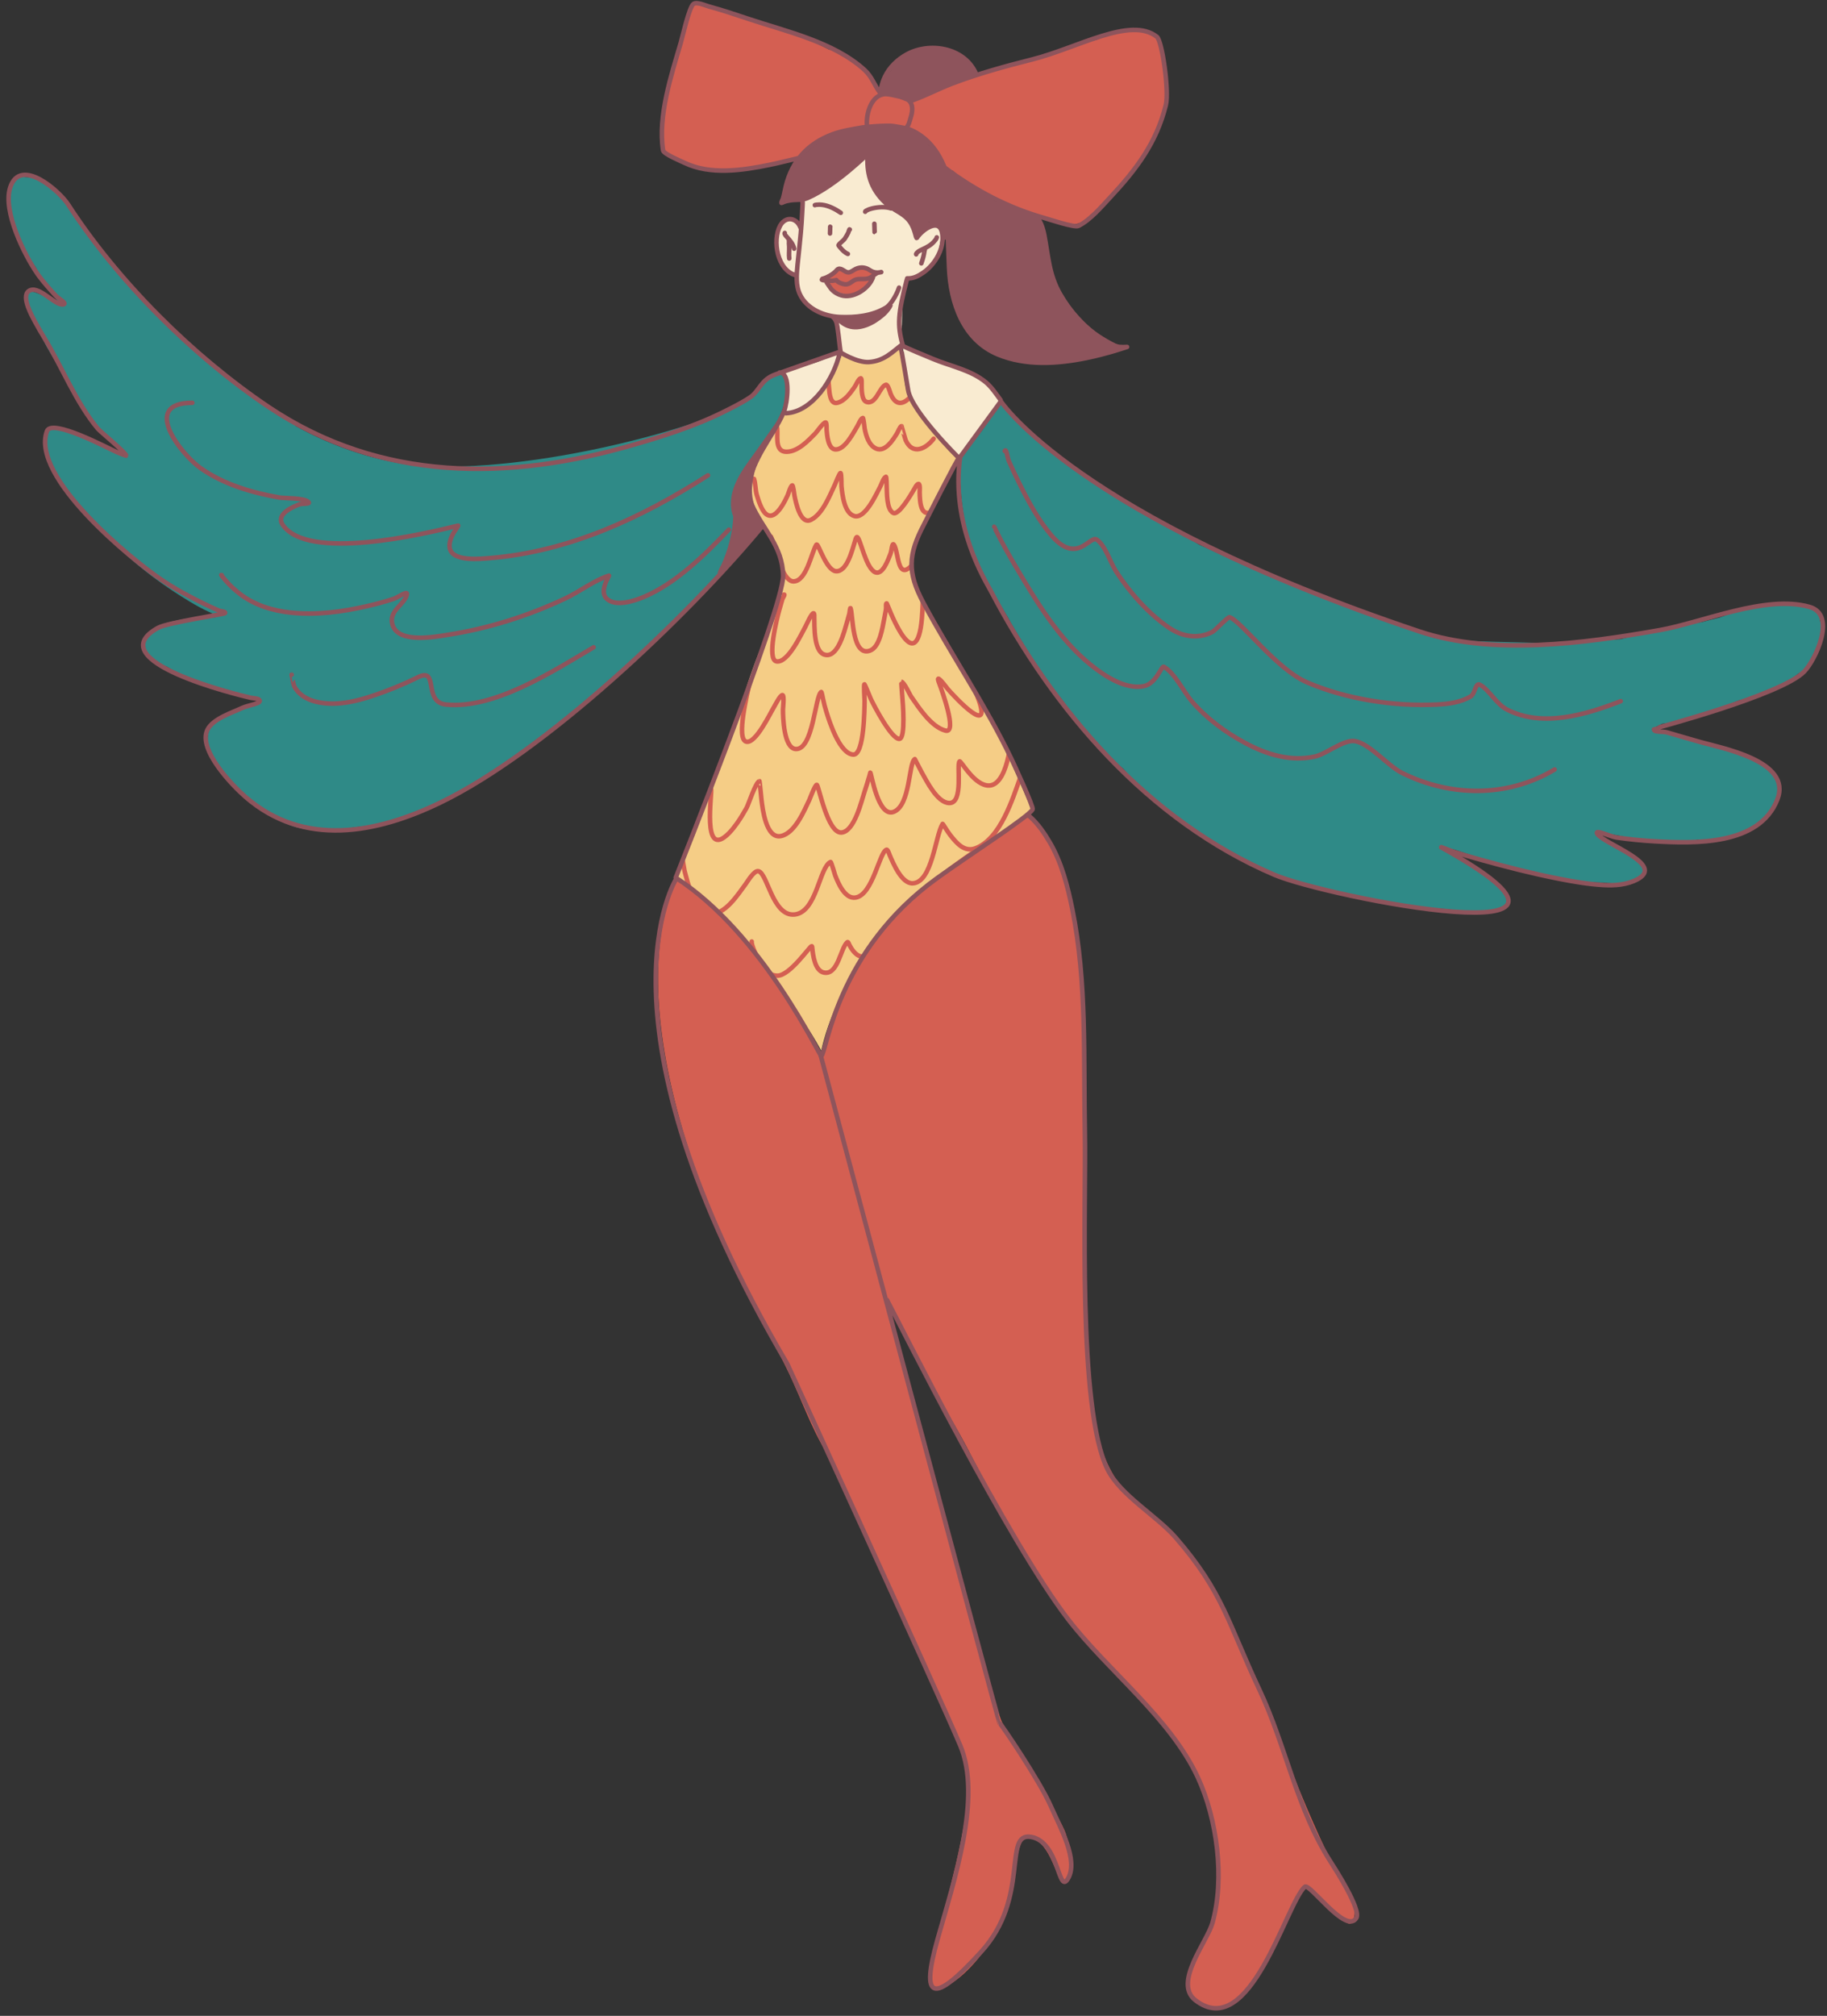<?xml version="1.0" encoding="UTF-8" standalone="no"?><svg xmlns="http://www.w3.org/2000/svg" xmlns:xlink="http://www.w3.org/1999/xlink" fill="#000000" height="222.2" preserveAspectRatio="xMidYMid meet" version="1" viewBox="-0.7 -0.1 201.5 222.2" width="201.5" zoomAndPan="magnify"><rect x="-0.7" y="-0.1" width="201.5" height="222.2" fill="#333333" stroke="none"/><defs><clipPath id="a"><path d="M 105 44 L 200.602 44 L 200.602 101 L 105 101 Z M 105 44"/></clipPath><clipPath id="b"><path d="M 74 41 L 113 41 L 113 108 L 74 108 Z M 74 41"/></clipPath><clipPath id="c"><path d="M 92.141 38.98 C 92.141 38.98 94.262 40.039 95.352 39.879 C 96.441 39.719 98.676 38.02 98.676 38.02 C 98.676 38.02 99.004 42.727 99.434 43.484 C 101.895 47.781 104.98 50.59 104.98 50.59 C 104.98 50.59 103.719 53.066 102.246 55.965 C 100.938 58.527 99.352 61.406 99.941 63.488 C 100.504 65.484 104.32 71.156 107.324 76.824 C 110.617 83.039 113.121 89.293 113.121 89.293 C 109.082 92.352 101.227 96.898 97.758 100.922 C 91.152 108.578 89.879 115.703 89.879 115.703 C 84.715 106.242 73.621 96.652 73.621 96.652 C 73.621 96.652 78.613 85.957 81.492 76.133 C 82.887 71.383 85.266 67.074 85.648 63.918 C 85.965 61.34 84.41 59.457 84.332 59.336 C 83.434 57.949 82.414 56.551 82.027 54.91 C 81.918 54.457 81.855 52.773 82.508 51.211 C 82.98 50.062 83.934 49.129 84.254 48.281 C 84.504 47.605 85.141 46.953 85.441 46.297 C 85.523 46.125 85.645 45.633 85.816 45.516 C 86.051 45.355 86.645 45.41 86.93 45.34 C 87.43 45.219 87.855 44.906 88.289 44.637 C 89.629 43.805 90.539 42.43 91.246 41.051 C 91.492 40.578 91.711 40.09 91.906 39.598 C 91.938 39.523 92.125 39.098 92.141 38.98 L 92.121 38.953 C 92.141 38.945 92.145 38.953 92.141 38.98 Z M 92.141 38.98"/></clipPath><clipPath id="d"><path d="M 90 89 L 149 89 L 149 221.512 L 90 221.512 Z M 90 89"/></clipPath></defs><g><g id="change1_1"><path d="M 87.98 22.34 L 87.855 22.215 C 87.75 22.207 88.023 22.094 88.113 22.035 C 88.32 21.906 88.52 21.77 88.727 21.637 C 89.316 21.266 89.914 20.91 90.512 20.559 C 91.711 19.844 92.719 19 93.758 18.078 C 94.008 17.859 94.25 17.633 94.48 17.395 C 94.5 17.371 94.66 17.156 94.695 17.16 C 94.777 17.18 94.848 17.77 94.859 17.836 C 95.012 18.59 95.156 19.34 95.367 20.086 C 95.406 20.211 95.441 20.34 95.477 20.469 C 95.5 20.5 95.523 20.531 95.543 20.562 C 95.91 21.094 96.258 21.641 96.672 22.133 C 96.766 22.238 96.863 22.348 96.961 22.453 L 96.898 22.359 C 96.836 22.32 96.793 22.285 96.844 22.27 L 96.898 22.359 C 96.961 22.395 97.039 22.434 97.078 22.461 C 97.227 22.57 97.379 22.672 97.527 22.773 C 97.984 23.086 98.48 23.34 98.941 23.648 C 99.484 24.008 99.844 24.637 100.031 25.32 C 100.074 25.402 100.109 25.492 100.141 25.586 C 100.211 25.801 100.262 26.023 100.289 26.258 L 100.355 26.188 C 100.379 26.242 100.543 26.027 100.633 25.938 C 100.82 25.758 101.027 25.594 101.23 25.43 C 101.699 25.047 102.82 24.219 103.078 25.301 C 103.18 25.727 103.062 26.203 102.996 26.625 C 102.805 27.844 102.422 28.902 101.34 29.59 C 101.281 29.629 101.219 29.664 101.156 29.699 C 100.664 30.148 99.98 30.441 99.344 30.504 C 99.152 31.414 98.934 32.324 98.852 33.246 C 98.754 34.328 98.84 35.449 98.707 36.449 C 98.723 36.598 98.742 36.746 98.766 36.895 C 98.785 37.023 98.805 37.152 98.824 37.281 C 98.934 37.957 98.758 37.941 98.16 38.273 C 98.059 38.332 97.953 38.387 97.852 38.441 C 97.586 38.723 97.242 38.969 96.801 39.172 C 96.418 39.344 96.016 39.516 95.613 39.617 C 94.555 39.879 92.637 39.719 92.035 38.633 C 91.836 38.27 91.91 37.766 91.887 37.367 C 91.852 36.691 91.754 36.02 91.617 35.355 C 91.57 35.133 91.52 34.906 91.469 34.684 C 90.219 34.477 88.609 34.059 87.934 33.016 C 87.508 32.367 87.391 31.422 87.305 30.676 C 87.281 30.488 87.266 30.305 87.254 30.117 C 87.25 30.066 87.242 30.016 87.238 29.965 C 86.645 30.031 86.066 29.66 85.719 29.055 C 85.688 29 85.656 28.941 85.629 28.883 C 84.93 27.992 84.738 26.711 85.004 25.625 C 85.207 24.801 85.688 23.906 86.652 24.117 C 87.008 24.191 87.297 24.355 87.523 24.648 C 87.59 24.73 87.648 24.891 87.727 25 C 87.797 24.527 87.863 24.059 87.906 23.586 C 87.934 23.293 87.945 23.004 87.938 22.711 C 87.938 22.621 87.973 22.453 87.98 22.34 Z M 91.91 38.617 L 91.93 38.531 C 91.922 38.559 91.918 38.59 91.91 38.617 C 91.918 38.641 91.914 38.656 91.898 38.672 C 91.867 38.816 91.832 38.961 91.789 39.102 C 91.777 39.172 91.746 39.262 91.727 39.336 C 91.602 39.785 91.438 40.219 91.242 40.645 C 90.598 42.07 89.641 43.656 88.227 44.438 C 88.148 44.484 88.051 44.535 87.945 44.586 C 87.586 44.902 87.176 45.188 86.727 45.297 C 86.613 45.324 86.367 45.379 86.203 45.34 C 86.145 45.379 86.066 45.414 86.008 45.395 C 85.887 45.344 86.035 44.898 86.055 44.816 C 86.184 44.168 86.328 43.516 86.32 42.848 C 86.316 42.547 86.289 42.242 86.242 41.945 C 86.137 41.734 86.023 41.527 85.922 41.316 C 85.867 41.199 85.66 40.852 85.852 40.734 C 86.32 40.457 87.035 40.453 87.559 40.34 C 88.574 40.113 89.555 39.809 90.496 39.359 C 90.871 39.18 91.238 38.977 91.602 38.773 C 91.684 38.727 91.852 38.727 91.898 38.672 C 91.902 38.652 91.906 38.633 91.91 38.617 Z M 107.215 47.398 C 106.684 48.371 105.992 49.578 104.98 50.109 C 104.727 50.242 104.543 50.012 104.379 49.836 C 103.965 49.391 103.578 48.918 103.148 48.484 C 101.969 47.285 100.48 45.883 99.797 44.316 C 99.469 43.562 99.391 42.688 99.305 41.879 C 99.215 41.055 99.133 40.234 99.039 39.414 C 99.012 39.156 98.98 38.902 98.945 38.648 C 98.934 38.562 98.918 38.48 98.906 38.395 C 98.898 38.344 98.859 38.191 98.875 38.242 L 98.961 38.305 C 99.828 38.48 100.555 38.957 101.395 39.223 C 102.613 39.609 103.781 39.91 104.895 40.367 L 104.887 40.348 C 104.898 40.359 104.91 40.367 104.922 40.379 C 105.301 40.535 105.672 40.711 106.035 40.91 C 106.125 40.945 106.207 40.98 106.281 41.02 C 107.031 41.391 107.773 41.812 108.336 42.41 L 108.418 42.285 C 108.719 42.625 109.375 43.191 109.484 43.637 C 109.531 43.824 109.477 43.988 109.391 44.141 C 109.422 44.234 109.434 44.32 109.41 44.383 C 109.27 44.812 108.809 45.262 108.438 45.66 C 108.266 45.93 108.094 46.195 107.918 46.461 C 107.691 46.801 107.48 47.121 107.215 47.398" fill="#f9ebd1" fill-rule="evenodd"/></g><g id="change2_1"><path d="M 95.879 10.781 C 95.648 11.113 95.41 11.445 95.23 11.809 C 95.051 12.172 94.938 12.562 94.859 12.961 C 94.836 13.094 94.836 13.352 94.762 13.508 C 94.715 13.883 94.434 13.801 93.938 13.914 C 93.766 13.953 93.594 14.004 93.418 14.051 C 93.102 14.137 92.773 14.254 92.449 14.242 C 91.383 14.543 90.422 14.961 89.449 15.527 C 88.742 15.941 88.16 16.398 87.566 16.949 C 87.445 17.062 87.312 17.188 87.164 17.277 L 87.168 17.285 C 87.168 17.297 87.133 17.305 87.086 17.32 C 87.07 17.324 87.055 17.332 87.039 17.34 C 87.023 17.344 87.008 17.344 86.988 17.34 C 86.773 17.383 86.434 17.434 86.398 17.441 C 85.527 17.656 84.652 17.832 83.777 18.016 C 82.379 18.305 81.145 18.477 79.945 18.492 L 79.828 18.609 C 79.859 18.637 79.734 18.613 79.688 18.617 C 79.578 18.633 79.465 18.637 79.355 18.637 C 79.062 18.645 78.773 18.641 78.484 18.625 C 77.629 18.574 76.766 18.48 75.938 18.25 C 75.094 18.012 74.363 17.59 73.586 17.199 C 73.242 17.027 72.785 16.906 72.625 16.516 C 72.531 16.293 72.504 16.039 72.504 15.77 C 72.367 15.211 72.445 14.445 72.461 14.074 C 72.469 13.871 72.48 13.672 72.492 13.473 C 72.512 13.18 72.535 12.891 72.566 12.598 C 72.602 12.27 72.645 11.941 72.703 11.613 C 72.789 11.113 72.898 10.613 73.02 10.117 C 73.168 9.363 73.359 8.617 73.594 7.879 C 73.672 7.641 73.754 7.402 73.836 7.168 C 74.031 5.691 74.633 4.191 74.992 2.863 C 75.168 2.223 75.168 1.227 75.574 0.68 C 76.141 -0.082 77.512 0.742 78.184 0.902 C 80.859 1.531 83.543 2.148 86.047 3.32 C 86.312 3.445 86.578 3.574 86.836 3.719 C 87.531 3.918 88.215 4.168 88.863 4.453 C 89.473 4.719 90.055 5.031 90.648 5.324 C 90.68 5.34 90.711 5.355 90.742 5.371 C 92.117 5.52 93.25 6.434 94.305 7.484 C 94.895 8.074 95.508 8.715 95.949 9.426 C 96.059 9.605 96.238 9.883 96.188 10.109 C 96.234 10.164 96.277 10.23 96.328 10.293 C 96.391 10.246 96.441 10.227 96.465 10.262 L 96.422 10.398 C 96.441 10.426 96.461 10.449 96.465 10.473 C 96.516 10.469 96.566 10.465 96.613 10.465 C 97.387 10.332 98.551 10.344 99.234 10.801 C 99.43 10.863 99.621 10.941 99.797 11.027 C 100.188 10.742 100.844 10.633 101.219 10.5 C 102.43 10.078 103.613 9.566 104.805 9.086 C 108.762 7.484 112.945 6.336 117.055 5.191 C 118.023 4.922 119.129 4.531 120.234 4.289 C 121.652 3.668 122.695 3.184 124.324 3.312 C 124.547 3.328 124.781 3.34 125.016 3.379 C 125.062 3.371 125.113 3.367 125.145 3.375 C 125.395 3.41 125.648 3.477 125.887 3.559 C 126.559 3.781 127.113 4.301 127.355 4.969 C 128.121 7.078 128.164 10.582 127.395 12.672 C 127.32 12.871 127.242 13.07 127.156 13.266 C 127.051 14.785 126.082 16.098 125.234 17.297 C 124.27 18.664 123.371 20.07 122.215 21.293 C 121.535 22.012 120.828 22.801 119.988 23.336 C 119.859 23.418 119.723 23.488 119.582 23.555 C 119.555 23.586 119.527 23.617 119.5 23.648 C 118.938 24.285 118.285 24.703 117.406 24.582 C 117.332 24.57 117.23 24.559 117.129 24.535 C 116.496 24.539 115.852 24.371 115.273 24.16 C 114.594 23.914 113.914 23.648 113.242 23.367 C 112.754 23.371 112.246 23.215 111.82 23.07 C 110.359 22.574 108.988 21.934 107.672 21.141 C 107.156 20.836 106.66 20.496 106.172 20.156 C 105.887 20.02 105.617 19.844 105.363 19.621 C 105.309 19.57 105.254 19.52 105.195 19.469 C 105.113 19.418 105.035 19.363 105.062 19.348 C 104.84 19.148 104.613 18.934 104.391 18.715 C 103.273 18.988 103.102 17.73 102.719 16.957 C 102.371 16.246 101.773 15.469 101.152 14.98 C 100.66 14.594 100.129 14.266 99.566 13.988 C 99.492 13.949 99.418 13.914 99.34 13.879 C 99.328 13.898 99.312 13.914 99.297 13.922 C 99.164 13.977 98.59 13.77 98.406 13.777 C 97.582 13.809 96.773 13.887 95.941 13.879 C 95.648 13.879 95.148 13.816 95 13.516 C 94.633 12.781 95.426 11.527 95.789 10.961 C 95.797 10.953 95.848 10.875 95.918 10.777 C 95.906 10.777 95.891 10.781 95.879 10.781" fill="#d45f52" fill-rule="evenodd"/></g><g id="change3_1"><path d="M 85.309 45.801 C 84.863 47.141 82.824 50.234 82.152 52.273 C 81.496 54.246 82.199 55.176 82.344 55.648 C 82.531 56.266 82.762 56.871 83 57.469 C 83.059 57.617 83.305 57.93 83.262 58.102 C 83.25 58.148 83.227 58.191 83.199 58.23 L 83.211 58.246 C 83.211 58.246 76.188 65.996 73.484 68.449 C 72.984 68.902 72.477 69.352 71.965 69.789 C 68.742 73.277 65.16 76.453 61.363 79.297 C 60.141 80.418 58.863 81.473 57.527 82.445 C 56.129 83.461 54.652 84.371 53.113 85.164 C 53.082 85.18 53.047 85.199 53.012 85.215 C 52.984 85.238 52.957 85.258 52.93 85.281 C 52.41 85.691 51.852 86.047 51.289 86.391 C 49.516 87.48 47.668 88.449 45.73 89.211 C 43.469 90.098 40.988 90.863 38.516 91.07 C 36.102 91.48 33.531 91.711 31.238 90.836 C 29.609 90.215 28.086 89.293 26.727 88.203 C 26.273 87.844 25.82 87.488 25.402 87.09 C 23.609 85.375 20.613 81.48 23.211 79.203 C 24.527 78.047 26.352 77.812 27.941 77.172 C 27.777 77.043 27.621 76.906 27.48 76.766 C 26.68 76.637 25.887 76.473 25.105 76.277 C 24.238 76.062 23.406 75.789 22.59 75.477 C 20.789 74.973 19.109 74.277 17.766 73.41 C 16.957 73.098 16.148 72.766 15.547 72.121 C 13.926 70.379 16.344 68.941 17.836 68.523 C 19.492 68.062 21.254 67.879 23.008 67.949 C 23.148 67.902 23.289 67.852 23.43 67.797 C 21.93 67.254 20.516 66.414 19.18 65.566 C 15.621 63.309 12.566 60.754 9.914 57.648 C 8.332 56.555 7.145 54.945 6.137 53.336 C 5.484 52.289 4.969 51.191 4.66 49.996 C 4.582 49.699 4.52 49.398 4.484 49.094 C 4.383 48.773 4.32 48.449 4.34 48.141 C 4.438 46.621 6.777 47.051 7.762 47.855 C 9.078 48.184 10.207 48.887 11.434 49.48 C 11.996 49.754 12.578 50 13.172 50.227 C 13.145 50.121 13.109 50.008 13.082 49.895 C 11.297 48.371 9.605 46.809 8.281 44.75 C 7.664 43.785 7.199 42.754 6.793 41.688 C 5.859 40.363 4.895 39.039 4.18 37.594 C 3.898 37.023 3.617 36.41 3.395 35.781 C 3.387 35.77 3.379 35.758 3.375 35.746 C 3.195 35.461 3.027 35.168 2.871 34.871 C 2.773 34.695 2.684 34.52 2.602 34.336 C 2.375 33.832 1.73 31.664 3.043 32.086 C 3.934 32.371 4.828 32.859 5.684 33.445 C 5.77 33.426 5.855 33.402 5.934 33.383 C 5.215 32.574 4.59 31.652 4.129 30.938 C 3.812 30.445 3.512 29.938 3.277 29.402 C 2.559 28.438 1.965 27.312 1.496 26.164 C 1.336 25.852 1.191 25.535 1.051 25.223 C 0.871 24.824 0.715 24.414 0.57 24 C 0.129 22.715 -0.348 18.855 2.066 19.422 C 2.309 19.426 2.539 19.449 2.68 19.465 C 4.555 19.652 5.898 21.363 7.023 22.707 C 7.59 23.383 11.887 29.766 17.434 35.129 C 23.57 41.066 31.02 46.035 31.781 46.73 C 31.844 46.789 31.906 46.844 31.969 46.898 C 35.238 48.707 38.863 50.062 42.461 50.793 C 43.246 50.953 44.031 51.102 44.824 51.227 C 58.777 52.215 76.938 46.672 80.625 44.598 C 81.246 44.246 81.789 43.93 82.262 43.637 C 82.641 43.074 82.926 42.434 83.414 41.965 C 86.164 39.344 86.059 42.93 85.961 43.547 C 85.836 44.336 85.609 45.086 85.309 45.801" fill="#2f8a87" fill-rule="evenodd"/></g><g clip-path="url(#a)" id="change3_2"><path d="M 107.707 47.25 C 107.699 47.242 107.695 47.238 107.691 47.234 L 109.531 44.34 C 109.605 44.266 110.074 44.867 110.117 44.91 C 110.801 45.574 111.453 46.266 112.121 46.945 C 113.051 47.887 114.035 48.801 115.039 49.688 L 115.102 49.664 C 116.34 50.609 117.129 50.914 118.426 51.793 C 119.949 52.82 121.953 54.324 123.539 55.246 C 125.301 56.27 126.977 57.426 128.762 58.418 C 129.668 58.922 130.672 59.359 131.551 59.945 C 132.68 60.414 133.773 60.973 134.887 61.473 C 138.531 63.105 142.328 64.43 145.961 66.09 C 148.25 66.625 150.566 67.305 152.562 68.359 C 152.711 68.438 152.926 68.543 153.164 68.668 C 154.613 69.047 156.043 69.492 157.371 70.156 C 157.434 70.188 157.492 70.219 157.551 70.25 C 159.027 70.422 160.516 70.5 161.973 70.566 C 165.07 70.699 168.168 70.691 171.266 70.871 C 173.512 70.559 175.801 70.527 178.082 70.352 C 178.664 70.199 179.246 70.039 179.828 69.887 C 182.199 69.258 184.57 68.805 186.996 68.477 C 187.645 68.297 188.293 68.129 188.949 67.977 C 189.23 67.867 189.516 67.766 189.801 67.664 C 191.266 67.145 192.828 66.512 194.391 66.383 C 195.445 66.293 196.531 66.461 197.57 66.66 C 198.129 66.672 198.652 66.77 199.07 67.02 C 199.68 67.246 200.16 67.617 200.023 68.316 C 200.039 68.344 200.055 68.375 200.066 68.402 C 200.223 68.766 200.254 69.18 200.207 69.609 C 200.215 69.941 200.168 70.273 200.082 70.602 C 199.789 71.715 199.191 72.824 198.395 73.656 C 198.234 73.82 197.887 74 197.578 74.184 C 197.41 74.328 197.234 74.461 197.059 74.586 C 197.043 74.609 197.031 74.629 197.02 74.652 L 196.953 74.66 C 195.914 75.375 194.742 75.84 193.531 76.312 C 192.746 76.617 191.918 76.953 191.078 77.094 C 189.418 77.805 187.668 78.328 185.941 78.809 C 184.875 79.105 183.734 79.602 182.617 79.672 C 182.395 79.785 182.172 79.898 181.949 80.008 C 181.863 80.051 181.637 80.184 181.445 80.285 C 181.719 80.344 181.988 80.414 182.242 80.484 C 183.914 80.953 185.555 81.48 187.195 82.016 C 187.445 82.055 187.691 82.094 187.938 82.137 C 189.484 82.406 191.328 82.895 192.707 83.668 C 192.738 83.684 192.77 83.703 192.801 83.723 C 192.996 83.816 193.188 83.93 193.359 84.055 C 193.676 84.211 193.969 84.398 194.227 84.621 C 195.266 85.531 195.75 86.852 195.18 88.164 C 195.145 88.246 195.07 88.414 194.98 88.59 C 194.84 88.988 194.645 89.352 194.406 89.625 C 194.078 90.004 193.621 90.254 193.203 90.523 C 193.031 90.777 192.789 91 192.5 91.184 C 191.164 92.023 189.406 92.312 187.859 92.41 C 187.449 92.434 187.035 92.445 186.621 92.441 C 184.008 93.023 180.922 92.711 178.402 92.117 C 178.301 92.094 178.199 92.066 178.098 92.043 C 177.402 91.93 176.68 91.805 176.008 91.57 C 175.812 91.586 175.617 91.609 175.426 91.648 C 175.238 91.688 175.664 91.988 175.98 92.195 C 176.199 92.309 176.422 92.426 176.637 92.543 C 177.066 92.781 177.777 93.223 178.379 93.758 C 178.555 93.824 178.734 93.898 178.91 93.973 C 179.277 94.133 179.645 94.309 179.98 94.531 C 180.973 95.191 181.07 96.289 179.949 96.805 C 178.812 97.324 177.477 97.363 176.25 97.18 C 174.242 97.172 172.266 96.961 170.293 96.492 C 169.824 96.379 169.309 96.277 168.809 96.137 C 166.613 95.871 164.48 95.227 162.406 94.465 C 161.629 94.176 160.836 93.91 160.047 93.652 C 159.922 93.609 159.797 93.574 159.672 93.535 C 159.594 93.52 159.516 93.508 159.438 93.492 C 159.008 93.414 158.574 93.348 158.148 93.258 C 158.723 93.512 159.289 93.777 159.848 94.066 C 160.844 94.582 161.828 95.176 162.73 95.848 C 163.262 96.242 163.777 96.676 164.234 97.156 C 164.309 97.234 164.383 97.312 164.453 97.395 C 165.043 97.82 165.691 98.367 165.746 98.965 C 165.871 100.273 164.074 100.445 163.176 100.449 C 162.883 100.449 162.465 100.488 162.172 100.352 C 161.832 100.363 161.527 100.355 161.297 100.34 C 160.902 100.312 160.508 100.277 160.109 100.242 C 159.602 100.195 159.094 100.141 158.586 100.082 C 158.273 100.043 157.418 100.062 156.82 99.941 C 155.336 99.988 153.746 99.656 152.426 99.402 C 149.941 98.922 147.469 98.414 145.039 97.73 C 144.816 97.695 144.602 97.656 144.398 97.613 C 142.102 97.145 139.785 96.238 137.641 95.309 C 136.633 94.867 135.645 94.355 134.723 93.754 C 134.422 93.555 134.125 93.34 133.84 93.113 C 133.703 93.008 133.285 92.707 133.438 92.789 L 133.449 92.785 C 132.09 91.965 130.762 91.078 129.461 90.156 C 127.836 89.008 126.266 87.766 124.824 86.391 C 124.367 85.957 123.934 85.508 123.523 85.027 C 123.414 84.902 123.309 84.777 123.203 84.648 C 120.562 82.438 118.359 79.703 116.332 76.871 C 114.617 75.117 113.383 72.891 112.133 70.805 C 111.562 69.852 110.953 68.887 110.426 67.887 C 109.863 66.973 109.316 66.051 108.816 65.105 C 107.766 63.539 106.957 61.82 106.418 60.164 C 105.727 58.059 105.395 55.898 105.242 53.691 C 105.188 52.926 105.156 52.16 105.141 51.398 C 105.133 50.996 105.367 50.371 105.324 50.469 L 105.094 50.781 C 105.789 49.539 106.789 48.402 107.707 47.25" fill="#2f8a87" fill-rule="evenodd"/></g><g id="change4_1"><path d="M 92.141 38.98 C 92.141 38.98 94.262 40.039 95.352 39.879 C 96.441 39.719 98.676 38.02 98.676 38.02 C 98.676 38.02 99.004 42.727 99.434 43.484 C 101.895 47.781 104.98 50.59 104.98 50.59 C 104.98 50.59 103.719 53.066 102.246 55.965 C 100.938 58.527 99.352 61.406 99.941 63.488 C 100.504 65.484 104.32 71.156 107.324 76.824 C 110.617 83.039 113.121 89.293 113.121 89.293 C 109.082 92.352 101.227 96.898 97.758 100.922 C 91.152 108.578 89.879 115.703 89.879 115.703 C 84.715 106.242 73.621 96.652 73.621 96.652 C 73.621 96.652 78.613 85.957 81.492 76.133 C 82.887 71.383 85.266 67.074 85.648 63.918 C 85.965 61.34 84.41 59.457 84.332 59.336 C 83.434 57.949 82.414 56.551 82.027 54.91 C 81.918 54.457 81.855 52.773 82.508 51.211 C 82.98 50.062 83.934 49.129 84.254 48.281 C 84.504 47.605 85.141 46.953 85.441 46.297 C 85.523 46.125 85.645 45.633 85.816 45.516 C 86.051 45.355 86.645 45.41 86.93 45.34 C 87.43 45.219 87.855 44.906 88.289 44.637 C 89.629 43.805 90.539 42.43 91.246 41.051 C 91.492 40.578 91.711 40.09 91.906 39.598 C 91.938 39.523 92.125 39.098 92.141 38.98 L 92.121 38.953 C 92.141 38.945 92.145 38.953 92.141 38.98" fill="#f5cd86" fill-rule="evenodd"/></g><g clip-path="url(#b)"><g clip-path="url(#c)" clip-rule="evenodd"><path d="M 822.07 1178.303 C 822.266 1178.459 821.836 1177.795 821.914 1177.522 C 822.656 1173.03 824.688 1168.655 826.484 1164.514 C 830.781 1154.67 837.969 1140.373 850.625 1140.647 C 864.492 1140.959 886.367 1173.537 888.203 1173.225 C 888.789 1173.108 888.75 1171.702 888.789 1171.428 C 889.648 1163.303 891.641 1145.842 901.914 1144.045 C 917.344 1141.311 919.805 1170.764 927.422 1177.522 C 928.438 1178.381 929.375 1175.412 929.609 1174.983 C 932.305 1169.436 937.695 1161.35 944.766 1161.702 C 956.953 1162.287 968.047 1180.295 974.531 1188.772 M 743.75 1275.53 C 745.117 1274.983 747.578 1257.795 748.008 1256.116 C 751.797 1242.092 758.398 1212.405 776.016 1209.319 C 792.07 1206.467 807.305 1230.881 815.195 1241.389 C 817.422 1244.319 824.57 1256.78 829.375 1255.842 C 839.492 1253.928 845.078 1205.373 869.531 1208.108 C 893.828 1210.842 896.602 1260.373 909.023 1265.959 C 909.805 1266.272 913.672 1252.366 914.102 1251.272 C 917.344 1242.834 924.844 1224.787 936.719 1226.78 C 955.703 1229.905 962.812 1277.014 970.781 1279.514 C 972.109 1279.905 973.789 1274.592 974.062 1273.928 C 977.969 1264.866 987.383 1241.819 999.727 1242.483 C 1021.172 1243.616 1024.414 1294.514 1032.578 1307.952 C 1032.812 1308.381 1037.695 1299.866 1041.094 1295.53 C 1048.086 1286.702 1056.562 1276.389 1069.023 1281.116 C 1096.484 1291.623 1109.688 1335.334 1118.789 1360.491 M 777.188 1346.702 C 779.062 1344.045 765.938 1265.842 797.344 1298.147 C 800.391 1301.311 803.125 1304.827 805.703 1308.42 C 809.609 1313.889 813.086 1319.709 816.367 1325.569 C 818.555 1329.475 826.289 1353.772 830.586 1355.1 C 830.82 1355.178 832.695 1336.077 832.812 1334.827 C 834.023 1324.983 837.734 1291.116 854.336 1294.553 C 869.688 1297.756 879.727 1322.092 885.625 1334.436 C 886.328 1335.881 891.992 1351.428 893.867 1350.998 C 895.977 1350.53 905.586 1297.209 921.094 1298.459 C 935.469 1299.592 943.125 1333.342 946.602 1343.772 C 948.359 1348.928 949.922 1354.162 951.445 1359.397 C 951.484 1359.475 952.852 1364.475 952.852 1364.475 C 954.023 1364.084 961.328 1314.241 978.828 1321.311 C 997.188 1328.733 995.039 1375.178 1001.953 1379.397 C 1001.953 1379.397 1009.141 1365.491 1009.648 1364.631 C 1015.156 1355.061 1026.602 1331.35 1039.844 1330.959 C 1056.25 1330.452 1047.578 1373.889 1051.367 1376.897 C 1051.914 1377.327 1058.359 1368.342 1058.867 1367.717 C 1063.906 1361.428 1070.234 1354.202 1077.969 1351.272 C 1102.188 1342.131 1107.891 1394.358 1108.75 1407.795 M 906.914 1796.936 C 906.836 1797.873 906.758 1795.022 906.836 1794.084 C 906.953 1792.131 907.188 1790.217 907.344 1788.264 C 907.812 1783.303 908.516 1770.178 916.406 1772.092 C 924.883 1774.123 930.977 1783.108 935.664 1789.709 C 936.914 1791.506 939.844 1798.577 942.227 1799.162 C 943.594 1799.475 943.281 1793.225 943.281 1792.639 C 943.32 1788.108 942.93 1774.983 948.672 1773.108 C 959.336 1769.67 962.969 1789.983 970.078 1791.975 C 972.305 1792.6 974.688 1783.537 975.195 1782.248 C 979.805 1770.686 987.227 1768.498 996.328 1777.834 C 998.711 1780.295 1000.859 1783.03 1002.93 1785.803 M 849.531 1747.131 C 852.383 1739.319 845.312 1717.717 860.977 1718.147 C 873.242 1718.498 884.57 1730.491 892.461 1738.616 C 894.023 1740.256 901.172 1750.686 903.633 1750.452 C 904.922 1750.373 904.609 1742.991 904.688 1742.131 C 905.156 1736.467 906.289 1721.389 914.141 1720.725 C 924.805 1719.827 934.453 1739.631 938.906 1746.897 C 939.805 1748.42 942.5 1755.1 944.609 1755.412 C 945.391 1755.491 946.523 1744.358 946.68 1743.42 C 948.164 1735.725 951.289 1725.295 959.141 1721.702 C 969.258 1717.092 978.281 1731.819 982.461 1738.655 C 983.164 1739.787 985.781 1746.35 987.305 1746.467 C 987.422 1746.467 991.406 1731.897 991.953 1730.686 C 999.492 1714.319 1013.867 1720.998 1022.695 1732.483 M 824.57 1688.264 C 826.367 1683.303 826.016 1676.116 827.617 1670.686 C 828.906 1666.233 830.391 1661.819 832.344 1657.6 C 842.852 1634.553 855.82 1657.17 861.719 1670.256 C 862.305 1671.545 865.078 1680.959 866.836 1681.077 C 867.852 1681.116 869.102 1670.412 869.258 1669.67 C 870.664 1662.795 875.664 1637.131 887.5 1643.147 C 900.43 1649.709 908.086 1669.983 913.945 1682.248 C 914.375 1683.147 918.945 1694.983 920 1694.709 C 921.172 1694.358 920.938 1681.702 921.055 1680.373 C 921.953 1671.233 924.023 1650.256 935.391 1647.248 C 947.461 1644.045 959.844 1672.405 963.945 1680.022 C 965.117 1682.209 967.461 1689.631 970.039 1690.569 C 970.82 1690.842 970.898 1680.764 970.938 1680.022 C 971.289 1673.186 970.625 1654.553 978.125 1650.725 C 984.414 1647.561 998.164 1671.858 1000.898 1676.272 C 1001.68 1677.522 1004.062 1682.795 1006.094 1682.678 C 1008.008 1682.561 1007.266 1674.67 1007.305 1673.577 C 1007.539 1663.381 1008.125 1643.342 1022.969 1653.577 C 1025.508 1655.334 1027.891 1657.287 1030.156 1659.358 C 1033.047 1662.092 1035.742 1664.944 1038.203 1668.108 M 843.047 1624.67 C 843.438 1625.061 844.609 1620.608 844.688 1620.334 C 845.781 1616.584 846.914 1612.795 848.203 1609.123 C 850.82 1601.506 857.578 1574.748 868.477 1575.256 C 882.461 1575.92 887.617 1605.842 893.125 1615.334 C 893.281 1615.53 893.516 1615.92 893.828 1615.881 C 896.055 1615.686 904.57 1587.444 914.844 1586.506 C 927.461 1585.334 933.203 1611.311 936.055 1619.866 C 936.211 1620.412 937.109 1624.319 938.203 1624.123 C 941.797 1623.577 947.656 1590.061 958.125 1585.412 C 966.719 1581.584 972.969 1600.491 975.117 1605.725 C 976.445 1609.006 976.797 1618.537 978.867 1615.686 C 984.922 1607.327 981.719 1566.428 1005.82 1602.366 C 1008.203 1605.92 1010.43 1609.592 1012.539 1613.342 M 857.578 1560.725 C 859.297 1561.194 856.367 1557.287 855.859 1555.53 C 854.727 1551.623 853.555 1547.717 852.461 1543.811 C 850.469 1536.584 838.086 1488.694 849.531 1487.053 C 862.109 1485.256 876.523 1516.897 881.25 1525.256 C 882.07 1526.702 888.125 1540.647 890.273 1540.139 C 891.328 1539.905 891.055 1536.936 891.055 1536.311 C 891.445 1526.78 889.688 1494.592 904.883 1494.084 C 917.812 1493.616 924.297 1520.725 926.953 1529.592 C 927.93 1532.834 928.828 1536.116 929.688 1539.397 C 930.195 1541.428 930.547 1547.522 931.172 1545.491 C 933.789 1537.209 932.734 1491.936 952.461 1498.928 C 963.398 1502.795 966.289 1524.67 968.203 1534.084 C 968.906 1537.522 969.57 1540.998 970.156 1544.475 C 970.469 1546.584 969.648 1552.287 971.211 1550.803 C 971.328 1550.686 999.375 1474.084 1008.398 1523.694 C 1009.062 1527.366 1009.453 1531.077 1009.766 1534.787 C 1010.352 1541.623 1010.664 1548.459 1010.82 1555.295 M 819.844 1463.811 C 817.852 1453.616 804.258 1400.959 816.25 1398.537 C 826.68 1396.428 842.578 1430.256 846.875 1437.209 C 847.734 1438.616 853.828 1450.725 856.133 1449.905 C 858.125 1449.202 856.523 1435.647 856.523 1433.967 C 856.523 1425.725 857.422 1391.077 870.703 1390.491 C 889.922 1389.592 891.914 1449.006 898.711 1453.381 C 899.219 1453.733 900.508 1446.819 900.547 1446.506 C 901.602 1441.311 902.93 1436.194 904.531 1431.116 C 907.891 1420.334 919.258 1384.709 934.297 1384.358 C 946.172 1384.084 946.445 1435.608 946.562 1443.694 C 946.562 1444.944 945.469 1461.584 946.367 1461.858 C 946.797 1461.975 952.969 1446.741 953.438 1445.725 C 956.562 1438.928 976.367 1400.842 985 1401.702 C 991.992 1402.366 988.672 1442.248 988.164 1447.912 C 988.086 1449.006 986.836 1464.787 987.07 1464.748 C 990.43 1463.889 996.172 1450.725 998.086 1447.991 C 1006.562 1435.842 1020.156 1414.748 1035.82 1410.764 C 1049.336 1407.327 1031.484 1455.764 1029.414 1461.506 C 1029.258 1461.975 1026.875 1467.561 1027.773 1467.991 C 1029.336 1468.772 1037.461 1457.561 1038.398 1456.506 C 1046.406 1447.327 1089.414 1401.116 1070.938 1448.498 C 1068.711 1454.084 1066.406 1459.592 1064.062 1465.139" fill="none" stroke="#d45f52" stroke-linecap="round" stroke-linejoin="round" stroke-miterlimit="10" stroke-width="5" transform="matrix(.1 0 0 -.1 0 221.51)"/></g></g><g id="change2_2"><path d="M 74.031 96.883 C 74.031 96.883 80.547 100.391 87.758 112.133 C 91.203 117.75 95.637 139.332 96.484 141.836 C 97.336 144.34 108.723 187.832 109.844 189.789 C 110.965 191.746 116.355 200.43 116.844 202.008 C 117.512 204.152 117.93 206.805 116.828 207.145 C 115.727 207.488 115.57 203.781 113.262 202.445 C 111.91 201.664 111.555 203.758 111.023 207.516 C 110.078 214.188 103.781 220.09 102.258 218.918 C 100.98 217.938 102.363 215.414 102.957 212.684 C 104.102 207.422 107.012 198.246 105.789 193.738 C 104.566 189.23 90.414 159.957 90.414 159.957 C 88.844 157.41 87.668 154.125 86.355 151.348 C 84.996 148.461 83.516 146.09 82.387 143.816 C 65.488 109.844 74.031 96.883 74.031 96.883" fill="#d45f52" fill-rule="evenodd"/></g><g clip-path="url(#d)" id="change2_4"><path d="M 113.02 89.805 C 117.668 95.785 118.254 102.156 118.922 115.859 C 119.27 123 117.973 143.992 120.254 157.348 C 121.547 164.922 127.32 167.641 128.316 168.629 C 131.035 171.336 133.359 175.531 135.328 179.355 C 136.359 181.359 139.926 190.637 142.512 196.98 C 144.863 202.746 146.805 206.574 147.379 207.215 C 148.586 208.555 149.148 210.883 148.348 211.855 C 147.68 212.664 143.648 207.391 143.359 207.742 C 143.266 207.855 142.902 208.543 142.227 209.73 C 140.805 212.234 138.867 216.426 138.867 216.426 C 135.367 223.105 130.887 221.75 130.465 219.102 C 130.184 217.309 131.734 214.863 131.734 214.863 C 134.863 210.07 133.434 200.93 131.801 196.668 C 130.168 192.402 121.828 183.434 118.348 180.125 C 114.867 176.816 105.875 159.309 105.875 159.309 C 102.793 153.562 98.918 148.094 96.777 142.34 C 91.801 128.953 90.074 116.52 90.074 116.52 C 90.668 110.695 93.961 105 98.066 100.695 C 104.664 93.777 113.02 89.805 113.02 89.805" fill="#d45f52" fill-rule="evenodd"/></g><g id="change5_1"><path d="M 80.168 56.836 C 80 56.414 79.918 55.953 79.91 55.504 C 79.875 53.039 81.684 51.051 83.008 49.145 C 83.473 48.48 85.281 45.926 85.281 45.926 C 85.082 47.488 84.055 48.562 83.293 49.914 C 82.723 50.93 82.434 52.055 82.281 53.207 C 82.148 54.219 82.277 55.188 82.707 56.117 C 82.895 56.523 83.555 57.359 83.375 57.836 C 83.328 57.961 83.254 58.062 83.164 58.141 C 83.055 58.445 82.734 58.785 82.609 58.961 C 81.805 60.098 80.68 61.027 79.652 61.953 C 79.477 62.113 78.672 63.117 78.426 63.098 C 78.422 63.098 78.582 62.648 78.609 62.605 C 78.781 62.309 78.93 61.996 79.059 61.68 C 79.449 60.742 79.754 59.738 79.945 58.742 C 80.062 58.117 80.152 57.473 80.168 56.836" fill="#8e545c" fill-rule="evenodd"/></g><g id="change2_3"><path d="M 90.539 30.789 L 90.496 30.793 C 90.512 30.77 90.523 30.773 90.539 30.789 Z M 90.551 30.785 L 90.457 30.621 C 90.492 30.648 90.805 30.363 90.836 30.34 C 91.16 30.098 91.559 29.605 91.957 29.488 C 92.246 29.402 92.539 29.973 92.855 29.961 C 93.312 29.945 93.648 29.535 94.066 29.398 C 94.512 29.254 95.066 29.738 95.461 29.902 C 95.551 29.938 95.828 29.898 95.871 29.934 C 95.891 29.945 95.656 30.172 95.641 30.184 C 95.582 30.234 95.516 30.281 95.453 30.316 C 95.039 31.406 93.633 32.559 92.465 32.32 C 91.93 32.207 91.379 31.941 91.02 31.516 C 90.887 31.359 90.77 31.191 90.656 31.02 C 90.621 30.965 90.578 30.832 90.539 30.789 L 90.551 30.785" fill="#d45f52" fill-rule="evenodd"/></g><path d="M 1096.875 1773.772 C 1096.875 1773.772 1180.312 1646.584 1558.672 1520.022 C 1638.789 1493.225 1740 1506.78 1823.242 1521.506 C 1870.586 1529.866 1940.117 1560.764 1988.594 1547.17 C 2019.219 1538.577 1995.195 1488.537 1982.812 1475.803 C 1957.656 1449.944 1817.578 1413.069 1817.5 1412.912 C 1815.117 1408.655 1826.914 1410.178 1831.602 1408.772 C 1842.617 1405.53 1853.633 1402.444 1864.648 1399.202 C 1891.25 1391.428 1970.156 1377.834 1953.164 1334.67 C 1933.164 1283.967 1861.953 1286.311 1817.93 1288.772 C 1803.945 1289.553 1789.883 1290.959 1776.055 1292.912 C 1768.867 1293.967 1750.586 1302.795 1754.688 1296.858 C 1762.422 1285.569 1829.922 1263.537 1798.984 1246.936 C 1787.461 1240.764 1774.18 1239.866 1761.367 1240.569 C 1744.727 1241.506 1728.242 1244.358 1711.914 1247.561 C 1682.93 1253.264 1654.297 1260.569 1625.859 1268.498 C 1616.289 1271.194 1606.68 1273.889 1597.227 1276.897 C 1592.383 1278.459 1578.438 1284.319 1582.891 1281.858 C 1806.367 1158.069 1456.367 1227.092 1398.32 1251.936 C 1258.984 1311.545 1154.336 1433.655 1085.43 1565.373 C 1080.586 1574.631 1041.25 1636.662 1051.953 1712.444 Z M 987.07 1835.647 C 977.5 1828.537 968.281 1818.147 951.445 1817.014 C 937.969 1816.077 918.906 1828.225 918.906 1828.225 C 918.906 1828.225 883.203 1815.686 848.281 1803.381 C 832.07 1797.678 830.781 1785.452 820.547 1778.303 C 809.922 1770.92 786.797 1759.983 784.57 1758.928 C 764.648 1749.514 743.711 1741.975 722.773 1735.178 C 712.852 1731.936 702.812 1729.045 692.773 1726.116 C 554.531 1685.764 412.852 1684.592 289.414 1767.405 C 205.43 1823.772 122.656 1906.467 68.242 1990.569 C 58.477 2005.725 15.43 2043.577 4.297 2009.592 C -4.258 1983.616 19.766 1935.373 34.023 1914.67 C 34.531 1913.928 35.078 1913.147 35.586 1912.444 C 41.367 1904.631 47.773 1897.444 54.336 1890.334 C 57.305 1887.131 67.266 1881.702 63.086 1880.608 C 53.984 1878.225 35.039 1903.42 24.414 1895.061 C 16.367 1888.733 28.438 1867.405 31.523 1861.623 C 34.883 1855.334 38.555 1849.162 42.266 1843.03 C 61.914 1810.608 76.602 1772.717 100.938 1743.537 C 103.516 1740.452 132.656 1716.545 132.109 1713.85 C 132.07 1713.577 122.266 1717.561 121.836 1717.756 C 111.445 1722.327 49.961 1755.217 44.766 1740.842 C 26.484 1690.178 138.203 1599.358 170.586 1577.444 C 185.664 1567.209 201.797 1558.42 218.203 1550.491 C 223.633 1547.873 229.062 1545.295 234.688 1542.991 C 236.875 1542.092 242.344 1542.248 241.172 1540.217 C 240.625 1539.241 177.578 1529.709 167.422 1524.123 C 100.742 1487.522 256.133 1450.022 269.609 1446.936 C 271.719 1446.467 276.797 1446.428 278.555 1445.022 C 283.789 1440.881 266.68 1438.811 260.664 1435.998 C 249.297 1430.647 227.734 1423.889 221.758 1411.662 C 211.094 1389.827 248.945 1350.569 263.828 1337.639 C 328.125 1281.897 408.281 1297.327 478.945 1331.584 C 594.336 1387.561 749.57 1534.631 833.086 1635.139 M 852.812 1805.491 C 865.742 1804.983 861.094 1771.233 857.852 1763.03 C 854.648 1755.022 850.234 1747.561 845.82 1740.178 C 832.695 1718.069 810.195 1686.389 822.188 1659.709 C 834.531 1632.131 856.016 1614.436 856.719 1581.662 C 857.5 1547.209 738.242 1248.694 738.242 1248.694 C 834.727 1186.702 897.227 1050.92 898.867 1052.092 C 904.844 1056.389 915.469 1168.342 1026.758 1248.342 C 1062.695 1274.202 1127.539 1315.764 1131.836 1323.928 C 1133.242 1326.623 1110.391 1375.725 1108.359 1379.944 C 1080 1439.123 1042.305 1493.928 1011.328 1551.819 C 993.398 1585.334 994.609 1604.983 1011.992 1637.952 C 1012.852 1639.631 1049.336 1711.702 1050.586 1711.233 C 1050.586 1711.233 998.711 1762.248 994.648 1785.803 C 993.398 1793.108 986.719 1833.342 986.406 1833.577 M 1128.008 1316.897 C 1126.992 1317.17 1127.773 1316.936 1128.438 1316.35 C 1137.461 1308.577 1144.883 1297.717 1150.859 1287.522 C 1163.984 1265.1 1170.586 1238.967 1175.703 1213.733 C 1191.992 1133.42 1187.891 1049.123 1189.492 967.6 C 1190.977 892.952 1180.938 663.225 1214.648 596.194 C 1229.023 567.678 1268.828 545.256 1289.766 521.155 C 1342.109 460.959 1347.734 426.272 1381.758 354.163 C 1411.367 291.584 1422.891 222.444 1460.508 163.967 C 1465.391 156.35 1494.688 111.077 1488.828 101.858 C 1477.227 83.459 1437.344 141.116 1432.031 136.35 C 1411.367 117.756 1371.641 -35.642 1311.289 11.428 C 1286.797 30.53 1324.336 75.764 1330.156 96.389 C 1344.062 145.373 1335.391 210.881 1314.102 256.936 C 1283.789 322.366 1214.492 374.827 1170.977 431.35 C 1105.078 516.819 986.68 754.358 971.25 783.186 M 739.102 1247.912 C 739.102 1247.912 638.008 1091.975 861.289 712.795 C 861.289 712.795 1027.969 349.202 1052.07 292.092 C 1076.172 234.983 1045.586 144.358 1026.992 78.381 C 1008.438 12.444 1020.781 5.1 1075.195 64.827 C 1129.609 124.553 1098.594 196.78 1130.156 191.35 C 1161.68 185.959 1160.039 125.764 1171.172 145.92 C 1182.305 166.116 1162.852 200.608 1151.797 225.569 C 1139.18 254.045 1096.758 316.389 1095.469 316.78 C 1094.141 317.17 898.359 1052.014 898.359 1052.014 M 859.922 1760.608 C 889.922 1762.209 913.164 1800.256 918.828 1826.155 M 863.086 1950.412 C 863.672 1950.803 863.086 1949.006 863.125 1948.264 C 863.242 1946.897 863.359 1945.53 863.398 1944.162 C 863.555 1939.827 862.93 1935.491 863.477 1931.194 M 858.516 1959.358 C 857.539 1958.459 860.156 1955.686 860.625 1955.178 C 864.18 1951.194 867.695 1947.405 868.828 1941.975 M 1012.969 1940.686 C 1012.852 1940.725 1012.656 1939.553 1012.617 1939.514 C 1012.383 1938.186 1012.188 1936.858 1011.914 1935.491 C 1011.289 1932.17 1010.195 1929.006 1009.141 1925.803 M 1003.438 1935.725 C 1003.008 1936.194 1004.336 1937.561 1004.531 1937.756 C 1006.328 1939.514 1008.945 1940.647 1011.133 1941.662 C 1015.742 1943.811 1019.805 1945.998 1023.203 1949.866 C 1024.375 1951.194 1025.742 1952.678 1026.172 1954.475 M 996.133 2104.514 C 1008.125 2107.912 1028.438 2118.342 1042.539 2123.733 C 1071.25 2134.709 1101.562 2143.069 1131.367 2150.569 C 1181.719 2163.264 1239.805 2198.459 1268.906 2175.569 C 1274.766 2170.959 1282.578 2115.803 1278.828 2100.412 C 1268.555 2058.577 1245.898 2028.967 1217.305 1998.381 C 1207.617 1987.991 1195.469 1973.616 1182.422 1967.092 C 1178.047 1964.905 1149.727 1974.436 1144.727 1975.842 C 1104.57 1987.17 1068.32 2006.389 1035.273 2031.155 M 963.672 2113.772 C 957.383 2121.897 954.883 2131.35 946.523 2139.006 C 912.773 2169.787 860.273 2181.35 818.086 2195.412 C 803.672 2200.256 789.219 2205.061 774.57 2209.045 C 770.977 2210.022 761.523 2214.358 757.812 2211.741 C 753.125 2208.459 745.508 2174.709 743.828 2168.928 C 733.438 2133.537 718.398 2088.186 724.336 2050.295 C 724.961 2046.35 744.648 2038.225 747.773 2036.702 C 776.289 2022.952 811.523 2028.225 841.641 2034.358 C 850.859 2036.233 864.57 2039.709 873.75 2041.819 M 949.062 2079.592 C 948.633 2091.116 953.477 2109.084 966.602 2112.053 C 971.289 2113.108 977.227 2111.35 981.797 2110.412 C 987.031 2109.358 993.477 2108.498 996.758 2103.811 C 1000.898 2097.912 998.633 2090.1 996.641 2083.85 C 996.523 2083.42 994.57 2076.819 993.789 2077.053 M 883.672 1997.834 C 915.82 2011.858 950.156 2047.092 950.039 2046.077 C 949.766 2043.694 949.688 2041.311 949.688 2038.928 C 949.727 2029.397 951.289 2020.022 955.43 2011.389 C 959.766 2002.287 966.914 1993.889 975.117 1988.03 C 981.172 1983.733 988.125 1980.686 993.438 1975.373 C 1001.797 1967.014 1002.695 1954.905 1003.828 1953.811 C 1004.141 1953.459 1014.336 1973.889 1026.992 1969.905 C 1033.945 1967.717 1031.758 1951.506 1035.078 1954.397 C 1038.594 1957.522 1040.391 1962.522 1041.562 1966.975 C 1044.57 1978.147 1044.219 1990.217 1042.539 2001.584 C 1038.438 2029.67 1026.523 2059.084 999.453 2072.014 C 992.578 2075.295 985.586 2075.803 978.203 2077.17 C 972.344 2078.225 948.164 2076.272 944.258 2075.608 C 933.125 2073.616 922.031 2072.053 911.367 2068.147 C 883.867 2057.991 866.68 2038.967 859.727 2010.92 C 858.594 2006.428 857.891 2001.858 856.602 1997.405 C 856.367 1996.545 854.609 1993.303 854.883 1992.444 C 854.922 1992.327 857.812 1993.577 857.969 1993.655 C 860.117 1994.475 862.305 1994.866 864.57 1995.256 C 870.977 1996.272 877.656 1995.217 883.672 1997.834 Z M 987.07 1835.647 C 995.469 1831.272 1013.047 1824.241 1021.797 1820.569 C 1041.133 1812.405 1063.594 1808.459 1080.234 1794.787 C 1086.562 1789.553 1091.68 1781.702 1096.562 1775.178 M 904.883 1904.397 C 904.844 1904.475 906.094 1902.756 906.367 1902.405 C 907.344 1900.959 908.32 1899.436 909.414 1898.03 C 912.734 1893.889 917.93 1890.959 923.203 1890.061 C 935.82 1887.912 951.523 1898.381 955.781 1910.334 M 899.414 1907.795 C 900.039 1907.092 902.344 1907.131 903.125 1907.014 C 905.859 1906.741 908.594 1906.545 911.328 1906.623 C 912.07 1906.623 913.789 1907.248 914.453 1907.014 M 915.352 1907.444 C 916.641 1904.787 922.578 1902.834 925.195 1902.678 C 930.43 1902.366 932.812 1906.858 937.148 1907.991 C 942.266 1909.319 947.578 1907.522 952.578 1909.944 C 955.195 1911.233 959.492 1915.491 962.344 1915.842 M 900.117 1908.811 C 899.531 1908.694 901.289 1909.123 901.836 1909.319 C 902.969 1909.709 904.062 1910.1 905.117 1910.608 C 908.516 1912.209 911.914 1914.358 914.648 1916.975 C 915.547 1917.873 916.328 1919.28 917.617 1919.67 C 921.523 1920.92 924.961 1915.647 928.867 1915.881 C 931.797 1916.077 934.219 1918.459 936.758 1919.631 C 941.992 1922.014 947.227 1921.702 951.953 1918.537 C 954.492 1916.819 957.305 1915.686 960.391 1915.647 C 961.406 1915.647 962.422 1915.686 963.438 1915.842 C 963.906 1915.92 965.117 1916.506 964.883 1916.116 M 947.227 1982.678 C 947.266 1982.483 947.227 1983.108 947.344 1983.225 C 947.93 1983.694 948.633 1984.045 949.297 1984.358 C 951.133 1985.334 953.125 1985.959 955.156 1986.428 C 961.25 1987.873 969.727 1988.498 975.82 1986.35 M 891.68 1989.983 C 891.641 1990.178 893.594 1990.412 893.672 1990.412 C 895.664 1990.686 897.695 1990.608 899.688 1990.373 C 906.914 1989.514 914.336 1985.647 920.312 1981.545 M 957.305 1969.475 C 957.383 1969.748 957.344 1968.967 957.344 1968.694 C 957.344 1968.069 957.383 1967.444 957.422 1966.858 C 957.461 1965.178 957.539 1963.498 957.578 1961.819 C 957.578 1961.584 957.773 1960.256 957.617 1960.256 M 908.711 1966.077 C 908.516 1966.858 908.594 1964.241 908.555 1963.889 C 908.477 1962.17 908.516 1960.452 908.398 1958.733 M 930.234 1963.108 C 929.609 1964.162 929.141 1960.803 928.555 1959.67 C 927.422 1957.405 926.172 1955.178 924.727 1953.069 C 922.93 1950.452 919.297 1948.381 917.812 1945.92 C 917.578 1945.569 919.57 1943.342 919.766 1943.108 C 922.07 1940.334 924.766 1937.639 928.125 1936.194 M 993.125 1907.795 C 983.359 1870.491 982.5 1857.561 988.477 1836.194 M 911.797 1866.78 C 911.328 1866.35 912.695 1865.881 913.086 1865.373 C 913.828 1864.28 914.453 1863.108 915.078 1861.936 C 917.031 1858.264 919.062 1832.912 920.039 1828.928 M 876.445 1963.811 C 877.07 1962.678 875.43 1966.272 874.805 1967.444 C 873.555 1969.827 871.836 1971.819 869.492 1973.147 C 863.047 1976.662 856.641 1973.342 853.398 1967.287 C 844.609 1950.998 850.156 1917.834 871.016 1912.6 M 1004.375 1954.006 C 1009.102 1961.702 1028.32 1976.662 1031.914 1959.983 C 1035.508 1943.381 1024.531 1924.631 1011.211 1915.569 C 1005.938 1911.936 1000.117 1908.811 993.555 1909.28 M 877.812 1994.084 C 878.594 1995.452 878.164 1990.959 878.125 1989.358 C 877.969 1986.662 877.852 1983.928 877.695 1981.233 C 877.344 1973.889 876.797 1966.584 876.172 1959.28 C 875.156 1947.639 873.789 1936.037 872.617 1924.436 C 871.562 1913.459 870.43 1901.623 875.352 1891.389 C 883.047 1875.256 902.344 1867.405 919.102 1866.702 C 936.719 1865.998 954.648 1867.795 970.078 1876.936 C 974.648 1879.631 981.133 1889.045 984.57 1899.045 M 1038.281 1956.975 C 1038.281 1956.975 1039.492 1926.506 1039.688 1921.272 C 1041.211 1882.522 1055.273 1841.233 1093.672 1825.373 C 1124.453 1812.639 1159.336 1814.983 1191.289 1821.506 C 1201.758 1823.616 1212.188 1826.389 1222.422 1829.397 C 1226.055 1830.452 1229.688 1831.623 1233.281 1832.795 C 1234.219 1833.108 1236.055 1833.694 1236.055 1833.694 C 1236.055 1833.694 1229.062 1833.186 1225.742 1834.006 C 1218.633 1835.686 1211.953 1839.553 1206.016 1843.655 C 1188.242 1855.842 1173.008 1873.225 1162.266 1891.858 C 1149.922 1913.342 1149.297 1933.381 1144.844 1956.662 C 1143.633 1963.069 1140.195 1977.17 1132.578 1978.03 M 964.375 2114.123 C 966.094 2113.147 964.727 2118.108 965.117 2120.061 C 965.898 2123.967 967.227 2127.834 968.945 2131.467 C 973.867 2142.014 982.891 2150.53 993.008 2156.116 C 1017.852 2169.866 1055.664 2163.967 1068.828 2136.155" fill="none" stroke="#8e545c" stroke-linecap="round" stroke-linejoin="round" stroke-miterlimit="10" stroke-width="5" transform="matrix(.1 0 0 -.1 0 221.51)"/><g id="change5_2"><path d="M 122.359 37.785 C 121.754 37.477 121.156 37.137 120.586 36.762 C 119.219 35.863 118.098 34.629 117.098 33.344 C 116.633 32.75 116.246 32.148 115.891 31.531 C 115.801 31.215 115.672 30.902 115.629 30.762 C 115.09 29.148 114.676 27.773 114.539 26.086 L 114.484 26.078 C 114.449 25.73 114.367 25.391 114.238 25.059 C 114.316 24.645 114.039 24.125 113.727 23.891 C 112.715 23.125 111.281 22.934 110.121 22.473 C 109.82 22.352 109.516 22.246 109.211 22.141 C 108.848 21.941 108.48 21.742 108.113 21.539 C 107.688 21.301 107.258 21.059 106.832 20.816 C 106.703 20.738 106.574 20.668 106.449 20.59 C 105.844 20.016 104.727 18.699 103.746 18.762 C 103.305 17.648 102.598 16.672 101.715 15.883 C 101.242 15.199 100.582 14.664 99.719 14.297 C 99.199 14.074 98.637 13.945 98.07 13.93 C 97.195 13.727 96.285 13.723 95.41 13.941 L 95.402 13.887 C 95.426 13.945 95.277 13.891 95.215 13.895 C 95.105 13.902 95 13.914 94.895 13.93 C 94.547 13.977 94.203 14.023 93.855 14.082 C 92.898 14.25 91.922 14.473 91.023 14.855 C 88.898 15.758 86.91 17.699 86.078 19.871 C 85.883 20.379 85.723 20.922 85.617 21.457 C 85.586 21.617 85.531 21.934 85.629 22.086 C 85.723 22.234 86.16 22.012 86.262 21.98 C 86.43 21.922 86.598 21.863 86.77 21.805 C 87.191 21.91 87.988 21.781 88.23 21.695 C 89.246 21.34 90.328 20.688 91.117 19.863 C 92.473 18.988 93.715 17.934 94.969 16.879 C 94.965 17.004 94.953 17.125 94.953 17.246 C 94.953 17.266 94.957 17.281 94.957 17.301 C 94.801 17.785 95.086 18.703 95.195 19.07 C 95.551 20.223 96.09 21.41 97.09 22.133 C 97.109 22.145 97.137 22.156 97.156 22.172 C 97.562 22.566 98.012 22.891 98.496 23.102 C 98.531 23.133 98.559 23.156 98.566 23.164 C 98.992 23.586 99.387 24.09 99.844 24.484 C 99.938 24.727 100.027 24.965 100.137 25.18 C 100.215 25.332 100.355 25.711 100.555 25.738 C 100.941 25.785 101.352 24.969 101.516 24.723 C 101.59 24.613 101.652 24.5 101.719 24.387 C 101.75 24.379 101.781 24.375 101.789 24.375 C 101.934 24.348 102.086 24.32 102.238 24.32 L 102.008 24.402 C 102.062 24.43 102.172 24.512 102.23 24.543 C 102.387 24.625 102.535 24.727 102.676 24.832 C 102.949 25.035 103.184 25.281 103.367 25.57 C 103.391 25.609 103.578 26.016 103.609 26.012 C 103.746 25.996 103.875 25.641 103.918 25.543 C 103.973 25.426 104.012 25.305 104.047 25.184 C 104.012 25.664 103.984 26.145 103.977 26.629 C 103.945 27.781 103.969 28.945 104.145 30.086 C 104.141 30.508 104.16 30.934 104.211 31.352 C 104.359 32.586 104.797 33.77 105.375 34.867 C 105.441 34.996 105.523 35.109 105.594 35.234 C 105.914 35.906 106.316 36.531 106.84 37.039 C 106.98 37.176 107.137 37.305 107.297 37.426 C 108.332 38.406 109.574 39.062 111.008 39.332 C 111.582 39.664 112.391 39.781 113.02 39.871 C 115.438 40.215 117.621 39.461 119.965 39.105 C 120.629 39.008 122.699 39.117 122.875 38.109 C 122.898 37.988 122.426 37.82 122.359 37.785 Z M 96.59 10.16 C 96.48 10.043 96.5 9.898 96.574 9.742 C 96.543 9.527 96.602 9.285 96.672 9.074 C 96.848 8.551 97.172 8.109 97.551 7.707 C 98.02 6.719 99.016 6.016 100.055 5.688 L 100.102 5.609 C 100.891 5.258 101.801 5.031 102.656 5.262 C 102.738 5.285 102.887 5.328 103.023 5.391 C 104.605 5.473 106.09 6.172 106.883 7.727 C 107.246 8.441 106.359 8.551 105.812 8.699 C 104.391 9.098 103.062 9.641 101.691 10.191 C 101.195 10.391 100.699 10.598 100.227 10.844 C 100.09 10.914 99.957 10.992 99.832 11.078 C 99.762 11.129 99.555 11.254 99.633 11.23 L 97.512 10.402 C 97.109 10.375 96.742 10.324 96.59 10.16" fill="#8e545c" fill-rule="evenodd"/></g><g id="change5_3"><path d="M 91.699 35.18 C 91.637 35.113 91.5 34.949 91.637 34.879 C 91.855 34.766 92.375 34.969 92.609 34.977 C 93.281 34.992 94.008 34.922 94.672 34.805 C 95.391 34.68 96.098 34.367 96.742 34.027 C 97.008 33.891 97.258 33.727 97.523 33.59 C 97.543 33.578 97.723 33.477 97.746 33.504 C 97.801 33.57 97.656 33.824 97.625 33.871 C 97.414 34.23 97.113 34.555 96.805 34.82 C 95.758 35.719 94.191 36.555 92.785 36.07 C 92.434 35.949 92.133 35.762 91.852 35.52 C 91.781 35.461 91.582 35.324 91.57 35.215" fill="#8e545c" fill-rule="evenodd"/></g><path d="M 1089.531 1635.53 C 1089.688 1635.491 1090.703 1632.756 1090.781 1632.561 C 1097.773 1618.537 1105.469 1604.67 1113.477 1591.155 C 1136.211 1552.834 1160.859 1511.545 1196.055 1483.225 C 1210.898 1471.272 1233.789 1455.881 1254.102 1459.709 C 1268.477 1462.366 1273.828 1482.561 1276.602 1481.077 C 1288.242 1474.787 1298.711 1453.264 1307.227 1443.342 C 1323.555 1424.358 1344.062 1409.123 1366.016 1397.327 C 1389.922 1384.436 1416.406 1376.194 1443.516 1382.287 C 1455.938 1385.061 1475.43 1401.545 1487.773 1399.123 C 1504.102 1395.959 1523.789 1371.819 1539.414 1364.084 C 1593.047 1337.444 1655.781 1336.858 1707.617 1367.912 M 1101.133 1718.967 C 1102.891 1722.483 1104.062 1711.623 1105.625 1707.991 C 1108.945 1700.412 1112.5 1692.952 1116.133 1685.53 C 1126.172 1665.139 1137.227 1644.28 1151.914 1626.741 C 1180.742 1592.248 1194.922 1626.702 1202.695 1621.272 C 1212.227 1614.592 1217.773 1595.647 1223.984 1586.116 C 1239.062 1562.952 1259.609 1539.631 1282.539 1524.045 C 1296.875 1514.28 1314.297 1511.389 1330.117 1519.514 C 1333.125 1521.037 1347.344 1536.428 1349.141 1535.764 C 1362.227 1531.233 1400.82 1478.342 1434.883 1463.811 C 1478.398 1445.256 1530.156 1437.327 1577.227 1439.475 C 1589.961 1440.061 1604.062 1441.78 1615.195 1448.577 C 1619.805 1451.389 1620.234 1463.889 1625.039 1461.389 C 1635.352 1456.077 1643.008 1440.139 1655.234 1433.889 C 1694.258 1413.889 1742.344 1428.342 1780.508 1443.225 M 314.648 1472.444 C 314.609 1472.444 316.68 1461.272 317.617 1459.475 C 322.227 1450.608 331.328 1445.217 340.781 1442.795 C 366.094 1436.272 392.891 1444.866 416.602 1453.537 C 424.688 1456.506 432.656 1459.787 440.469 1463.264 C 445.039 1465.295 449.492 1467.444 453.945 1469.631 C 477.578 1481.311 459.062 1442.209 484.883 1439.514 C 538.32 1434.006 604.023 1476.936 647.695 1502.639 M 237.5 1582.209 C 235.547 1583.498 240.117 1578.303 241.602 1576.545 C 246.367 1570.92 251.836 1565.92 257.656 1561.428 C 273.867 1548.928 293.75 1542.952 313.906 1540.803 C 341.68 1537.834 370.352 1541.702 397.461 1547.873 C 407.422 1550.139 417.383 1552.834 427.109 1555.998 C 432.031 1557.6 443.008 1565.803 441.797 1560.803 C 438.984 1549.241 421.562 1543.186 425.781 1527.873 C 431.68 1506.389 472.07 1514.045 486.836 1516.35 C 531.836 1523.342 575.234 1537.092 616.406 1556.428 C 632.031 1563.772 648.242 1576.428 664.609 1581.623 C 664.922 1581.741 664.453 1580.959 664.297 1580.647 C 660.703 1574.397 655.742 1563.147 661.523 1556.819 C 670.898 1546.545 692.188 1553.577 702.578 1557.912 C 738.281 1572.756 770.508 1604.709 796.836 1632.287 M 205.117 1772.092 C 147.305 1772.209 193.281 1714.748 214.414 1699.944 C 240.039 1682.053 270.156 1673.264 300.625 1667.756 C 306.836 1666.662 328.477 1667.561 333.242 1662.717 C 335.664 1660.217 326.445 1661.35 323.164 1660.139 C 315.039 1657.092 296.953 1649.084 304.844 1637.561 C 332.461 1597.248 459.258 1627.131 498.32 1636.741 C 498.789 1636.858 494.18 1630.256 493.477 1629.084 C 490.391 1623.928 487.148 1615.764 489.648 1609.827 C 494.883 1597.131 522.93 1600.1 533.047 1600.92 C 621.055 1608.069 700.82 1645.452 773.867 1692.17" fill="none" stroke="#8e545c" stroke-linecap="round" stroke-linejoin="round" stroke-miterlimit="10" stroke-width="5" transform="matrix(.1 0 0 -.1 0 221.51)"/></g></svg>